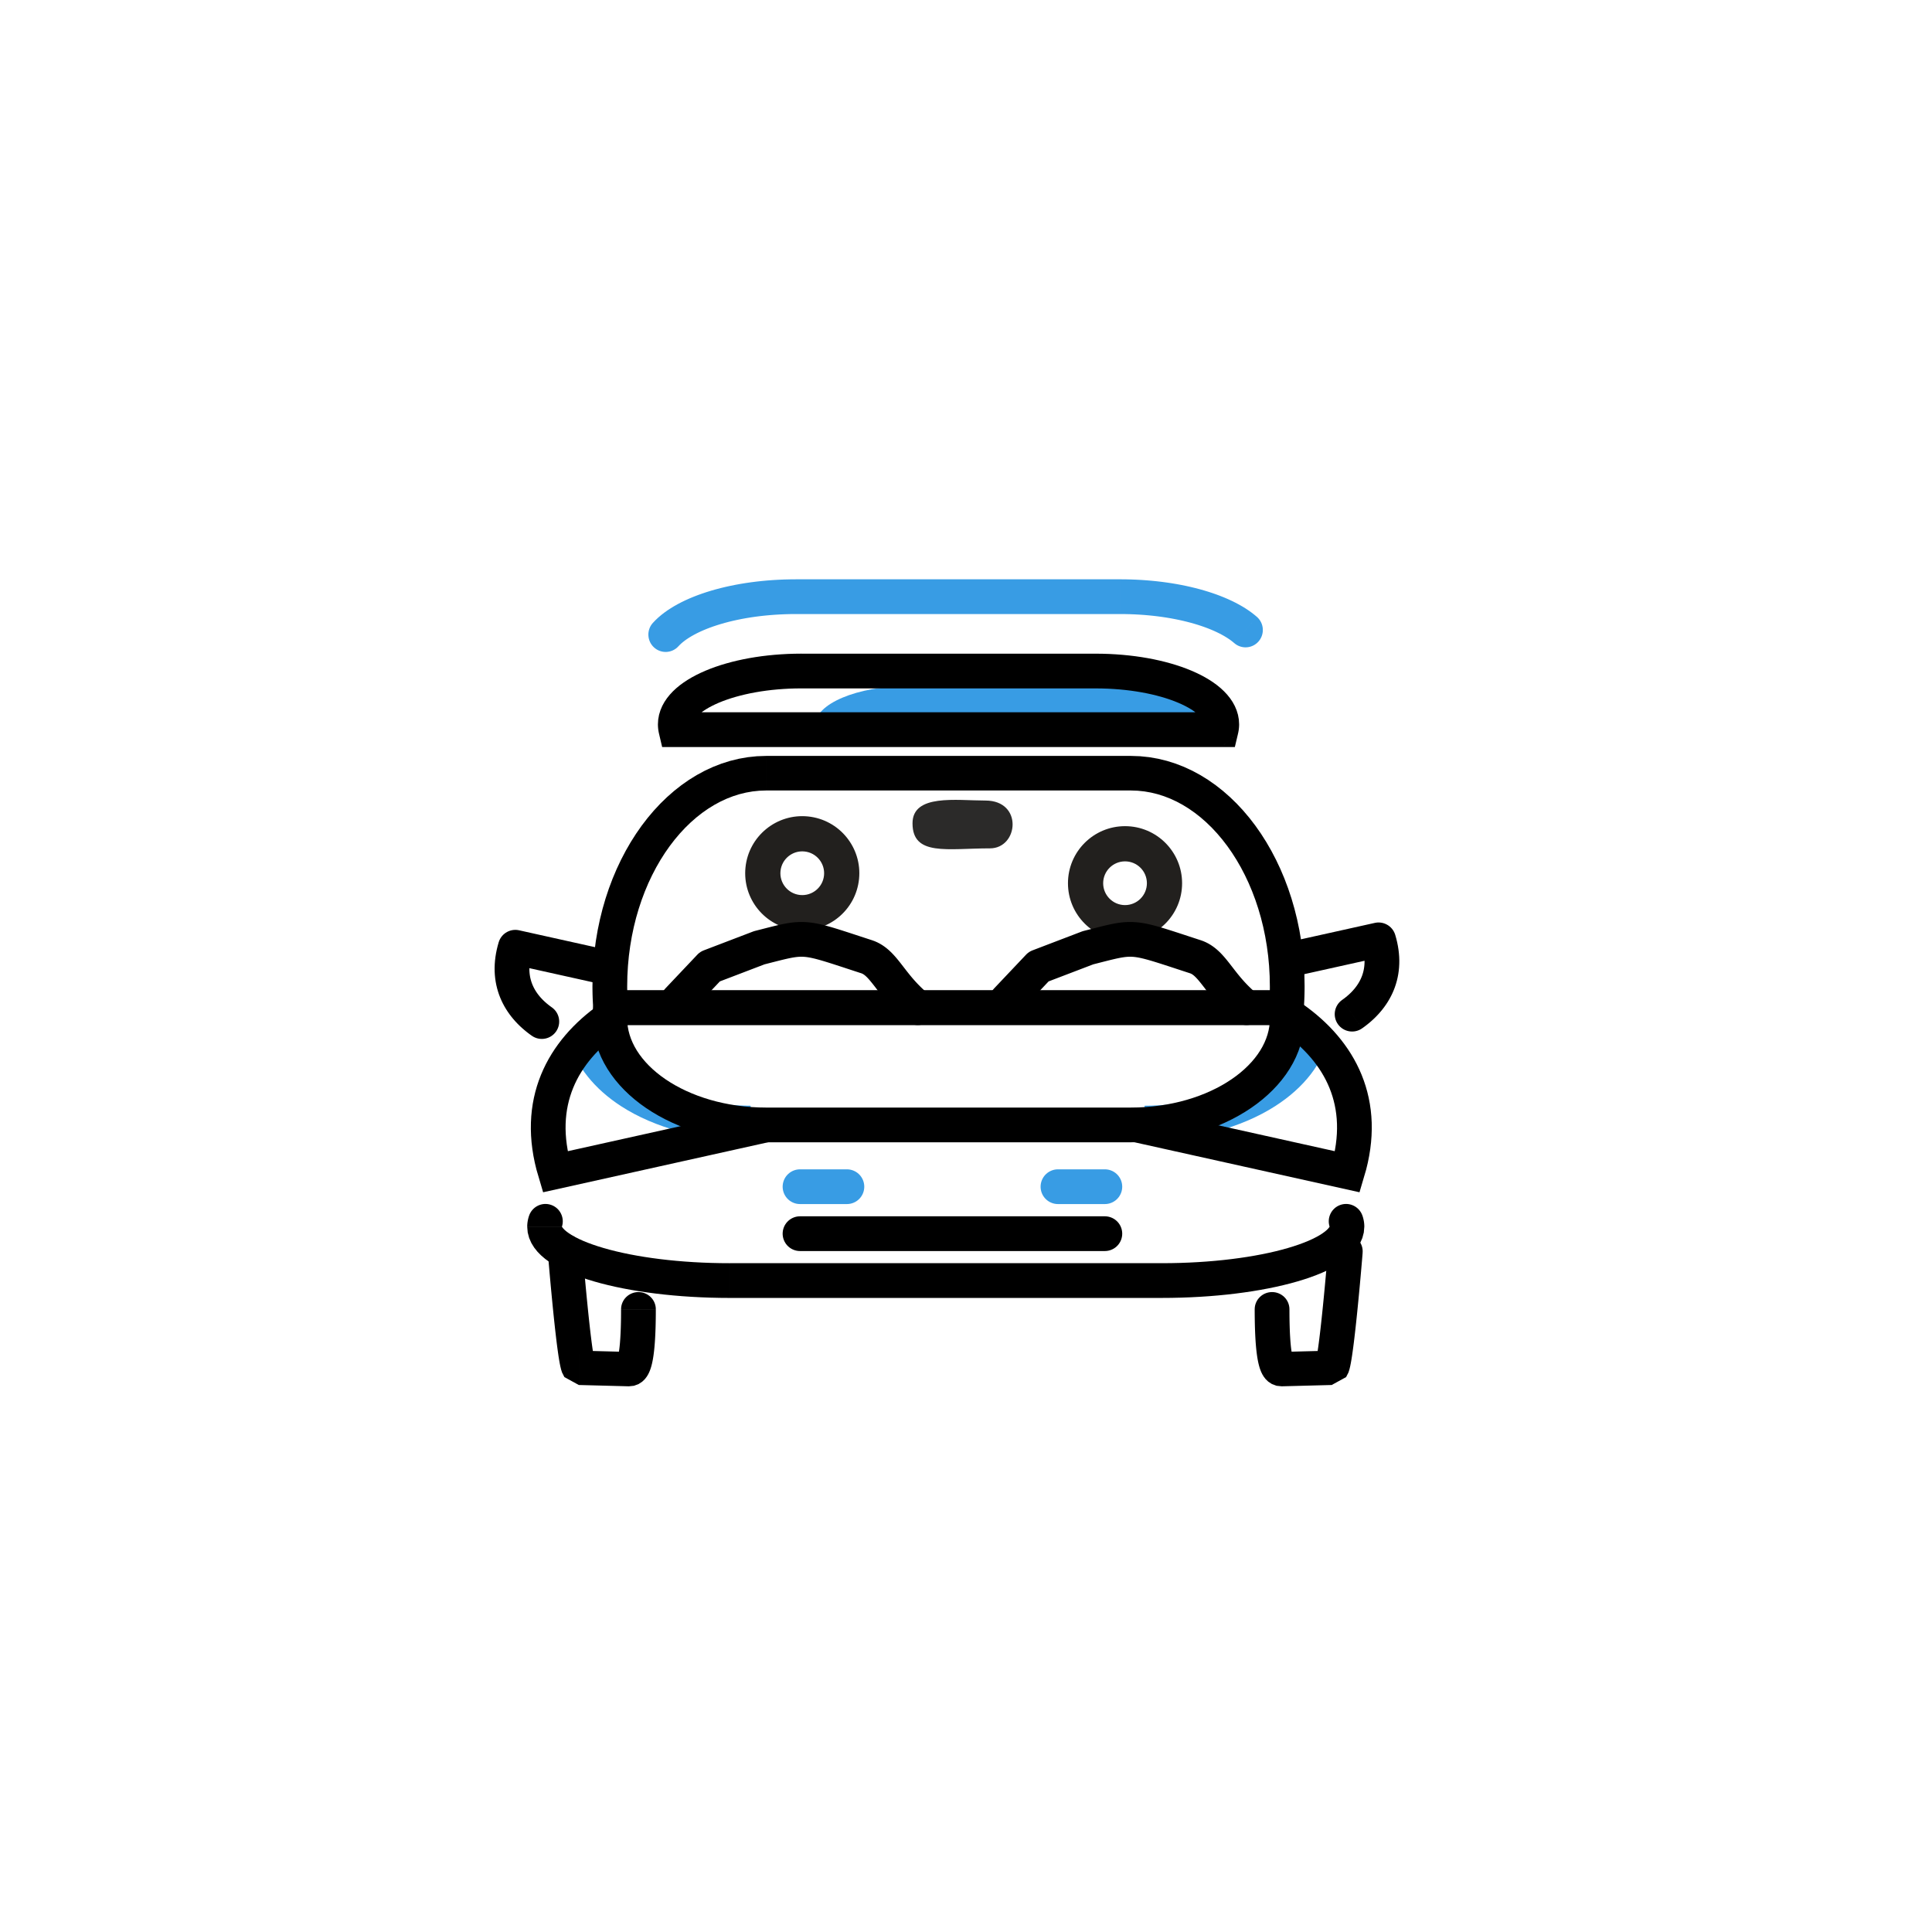 <?xml version="1.0" encoding="UTF-8"?>
<!DOCTYPE svg PUBLIC "-//W3C//DTD SVG 1.1//EN" "http://www.w3.org/Graphics/SVG/1.1/DTD/svg11.dtd">
<!-- Creator: CorelDRAW 2020 (64-Bit) -->
<svg xmlns="http://www.w3.org/2000/svg" xml:space="preserve" width="35.278mm" height="35.278mm" version="1.1" style="shape-rendering:geometricPrecision; text-rendering:geometricPrecision; image-rendering:optimizeQuality; fill-rule:evenodd; clip-rule:evenodd"
viewBox="0 0 3527.78 3527.78"
 xmlns:xlink="http://www.w3.org/1999/xlink"
 xmlns:xodm="http://www.corel.com/coreldraw/odm/2003">
 <defs>
  <style type="text/css">
   <![CDATA[
    .str0 {stroke:black;stroke-width:63.42;stroke-miterlimit:22.926}
    .str1 {stroke:black;stroke-width:63.42;stroke-miterlimit:22.926}
    .str3 {stroke:#389CE4;stroke-width:63.43;stroke-linecap:round;stroke-miterlimit:22.926}
    .str4 {stroke:#389CE4;stroke-width:63.43;stroke-linecap:round;stroke-miterlimit:22.926}
    .str2 {stroke:black;stroke-width:63.43;stroke-linecap:round;stroke-miterlimit:22.926}
    .fil5 {fill:none}
    .fil2 {fill:#2B2A29}
    .fil3 {fill:#22201E}
    .fil1 {fill:#389CE4}
    .fil4 {fill:black;fill-rule:nonzero}
    .fil0 {fill:#389CE4;fill-rule:nonzero}
   ]]>
  </style>
 </defs>
 <g id="Слой_x0020_1">
  <path class="fil0" d="M1095.65 1852.43c0,45.52 27.8,85.44 72.91,114.61 50.53,32.65 122.05,51.96 202.03,51.96l0 63.43c-91.86,0 -175.53,-23.16 -236.23,-62.39 -48.51,-31.36 -82.73,-72.96 -96.01,-121.58 13.1,-6.74 58.49,-84.28 57.3,-46.03zm994.37 166.57c80.21,0 152.82,-19.46 204.31,-52.38 45.64,-29.18 73.97,-68.94 73.97,-114.19l-0.16 -5.22 59.66 41.97c-11.49,52.59 -47.47,97.4 -99.52,130.7 -61.51,39.32 -146.22,62.55 -238.26,62.55l0 -63.43z"/>
  <path class="fil1" d="M1659.42 1252.64l400.16 0c94.33,0 171.5,32.6 171.5,72.44l0 0c0,2.45 -0.29,4.87 -0.86,7.25l-741.45 0c-0.56,-2.38 -0.85,-4.8 -0.85,-7.25l0 0c0,-39.84 77.16,-72.44 171.5,-72.44z"/>
  <path class="fil2" d="M1666.23 1503.34c0,60.54 63.74,45.74 141.37,45.74 52.18,0 60.94,-87.32 -8.32,-87.32 -52.99,0 -133.05,-12.44 -133.05,41.58z"/>
  <path class="fil3" d="M2054.28 1508.55c57.55,0 104.2,46.65 104.2,104.2 0,57.55 -46.65,104.21 -104.2,104.21 -57.55,0 -104.21,-46.66 -104.21,-104.21 0,-57.55 46.66,-104.2 104.21,-104.2zm0 64.28c22.05,0 39.92,17.87 39.92,39.92 0,22.05 -17.87,39.93 -39.92,39.93 -22.05,0 -39.93,-17.88 -39.93,-39.93 0,-22.05 17.88,-39.92 39.93,-39.92z"/>
  <path class="fil3" d="M1475.41 1490.82c57.26,5.81 98.97,56.93 93.17,114.18 -5.81,57.26 -56.93,98.97 -114.19,93.17 -57.25,-5.81 -98.96,-56.93 -93.16,-114.19 5.81,-57.25 56.93,-98.96 114.18,-93.16zm-6.48 63.95c21.94,2.22 37.92,21.81 35.7,43.75 -2.23,21.94 -21.81,37.92 -43.75,35.7 -21.94,-2.23 -37.92,-21.81 -35.7,-43.75 2.22,-21.94 21.81,-37.92 43.75,-35.7z"/>
  <g>
   <path class="fil4" d="M2064.99 1443.41l-666.03 0 0 -63.12 666.03 0 0 0 0 63.12zm317.15 357.68l-63.42 0 0 0 -0.35 -18.78 -1.04 -18.52 -1.71 -18.26 -2.38 -17.94 -3 -17.63 -3.61 -17.27 -4.21 -16.9 -4.8 -16.49 -5.35 -16.07 -5.89 -15.63 -6.39 -15.13 -6.91 -14.64 -7.36 -14.11 -7.83 -13.56 -8.25 -12.99 -8.66 -12.38 -9.05 -11.76 -9.4 -11.12 -9.73 -10.44 -10.06 -9.77 -10.34 -9.07 -10.59 -8.33 -10.86 -7.6 -11.06 -6.85 -11.28 -6.09 -11.45 -5.32 -11.64 -4.53 -11.79 -3.74 -11.95 -2.92 -12.11 -2.12 -12.26 -1.28 -12.42 -0.44 0 -63.12 16.84 0.58 16.64 1.74 16.37 2.86 16.09 3.94 15.77 5 15.42 5.99 15.03 6.98 14.62 7.89 14.2 8.79 13.76 9.64 13.31 10.47 12.82 11.25 12.34 11.97 11.85 12.72 11.34 13.4 10.81 14.06 10.28 14.7 9.71 15.29 9.17 15.88 8.58 16.43 7.99 16.94 7.39 17.47 6.75 17.93 6.13 18.39 5.46 18.83 4.79 19.22 4.11 19.59 3.4 19.95 2.68 20.3 1.93 20.6 1.18 20.88 0.39 21.12 0 0zm-31.71 0l0 0 0 0 0 0 31.71 0 -31.71 0zm-1.42 70.47l0 -63.12 -31.62 29.26 0.08 -1.12 0.07 -1.07 0.08 -1.19 0.08 -1.21 0.07 -1.08 0.06 -1.06 0.07 -1.2 0.07 -1.09 0.06 -1.21 0.07 -1.21 0.04 -0.95 0.05 -1.21 0.06 -1.21 0.05 -1.07 0.04 -1.09 0.04 -1.21 0.05 -1.22 0.03 -0.96 0.03 -1.22 0.04 -1.22 0.03 -1.09 0.03 -1.22 0.03 -1.09 0.02 -1.1 0.02 -1.22 0.01 -1.1 0.01 -1.22 0.02 -1.23 0.01 -0.98 0 -1.23 0.01 -1.23 0 -1.1 63.42 0 0 1.36 -0.01 1.23 0 1.23 -0.01 1.48 -0.02 1.23 -0.01 1.22 -0.03 1.36 -0.02 1.22 -0.02 1.36 -0.03 1.35 -0.03 1.22 -0.03 1.35 -0.04 1.22 -0.03 1.22 -0.05 1.48 -0.05 1.22 -0.04 1.21 -0.06 1.35 -0.05 1.35 -0.06 1.21 -0.05 1.21 -0.08 1.47 -0.07 1.21 -0.06 1.21 -0.07 1.33 -0.07 1.22 -0.08 1.34 -0.09 1.32 -0.08 1.21 -0.08 1.21 -0.09 1.33 -0.1 1.28 -31.62 29.26zm31.62 -29.26l-2.15 29.26 -29.47 0 31.62 -29.26zm-1265.69 -33.86l1234.07 0 0 63.12 -1234.07 0 -31.63 -29.28 31.63 -33.84zm0 63.12l-29.5 0 -2.13 -29.28 31.63 29.28zm-33.13 -70.47l63.42 0 0 0 0 1.1 0.01 1.23 0 1.23 0.01 0.98 0.02 1.23 0.01 1.22 0.01 1.1 0.02 1.09 0.03 1.23 0.02 1.22 0.03 1.09 0.03 1.09 0.03 1.09 0.04 1.22 0.04 1.22 0.04 1.09 0.04 1.08 0.05 1.22 0.05 1.2 0.05 1.08 0.05 1.08 0.06 1.21 0.05 1.08 0.07 1.21 0.06 1.21 0.06 0.95 0.08 1.19 0.07 1.21 0.07 1.08 0.08 1.19 0.07 1.07 0.09 1.14 -63.26 4.56 -0.09 -1.26 -0.09 -1.33 -0.08 -1.21 -0.09 -1.34 -0.07 -1.19 -0.08 -1.21 -0.08 -1.47 -0.06 -1.21 -0.07 -1.21 -0.07 -1.34 -0.06 -1.21 -0.07 -1.34 -0.05 -1.34 -0.05 -1.22 -0.05 -1.22 -0.06 -1.34 -0.04 -1.35 -0.04 -1.22 -0.04 -1.22 -0.05 -1.35 -0.03 -1.35 -0.03 -1.35 -0.02 -1.22 -0.03 -1.23 -0.02 -1.35 -0.03 -1.36 -0.01 -1.22 -0.02 -1.23 -0.01 -1.48 0 -1.23 -0.01 -1.23 0 -1.36 0 0zm31.71 0l0 0 0 0 0 0 -31.71 0 31.71 0zm285.44 -420.8l0 63.12 0 0 -12.42 0.44 -12.26 1.28 -12.11 2.12 -11.95 2.92 -11.79 3.74 -11.63 4.53 -11.46 5.32 -11.27 6.09 -11.07 6.85 -10.84 7.59 -10.6 8.34 -10.35 9.08 -10.06 9.76 -9.73 10.44 -9.4 11.12 -9.05 11.76 -8.65 12.38 -8.26 12.99 -7.82 13.56 -7.38 14.12 -6.9 14.63 -6.39 15.13 -5.89 15.63 -5.35 16.07 -4.8 16.49 -4.21 16.9 -3.61 17.27 -3 17.63 -2.38 17.94 -1.71 18.26 -1.04 18.52 -0.35 18.78 -63.42 0 0.39 -21.12 1.18 -20.88 1.93 -20.6 2.68 -20.3 3.4 -19.95 4.11 -19.59 4.79 -19.22 5.46 -18.83 6.13 -18.39 6.75 -17.93 7.39 -17.47 8 -16.95 8.58 -16.42 9.16 -15.88 9.72 -15.29 10.27 -14.7 10.81 -14.06 11.34 -13.4 11.85 -12.72 12.34 -11.98 12.83 -11.24 13.3 -10.46 13.76 -9.65 14.21 -8.79 14.61 -7.89 15.04 -6.98 15.41 -5.99 15.77 -5 16.09 -3.94 16.37 -2.86 16.64 -1.74 16.84 -0.58 0 0z"/>
  </g>
  <g>
   <path class="fil4" d="M2064.99 2022.37l0 63.42 -666.03 0 0 -63.42 666.03 0zm317.06 -162.91l0 0 -0.45 12.35 -1.38 12.19 -2.25 12 -3.11 11.76 -3.9 11.46 -4.68 11.19 -5.42 10.87 -6.13 10.55 -6.79 10.2 -7.41 9.83 -8.02 9.48 -8.58 9.1 -9.13 8.75 -9.66 8.37 -10.14 7.99 -10.63 7.59 -11.07 7.2 -11.52 6.8 -11.93 6.41 -12.33 5.99 -12.7 5.56 -13.07 5.13 -13.41 4.7 -13.73 4.25 -14.05 3.8 -14.34 3.33 -14.63 2.85 -14.88 2.35 -15.11 1.86 -15.34 1.33 -15.55 0.82 -15.72 0.27 0 -63.42 13.54 -0.23 13.35 -0.7 13.14 -1.15 12.93 -1.58 12.68 -2.01 12.43 -2.43 12.14 -2.81 11.85 -3.2 11.53 -3.57 11.21 -3.92 10.83 -4.27 10.46 -4.58 10.07 -4.89 9.65 -5.17 9.22 -5.46 8.79 -5.72 8.31 -5.93 7.82 -6.15 7.34 -6.35 6.81 -6.53 6.32 -6.7 5.76 -6.82 5.23 -6.93 4.69 -7.04 4.13 -7.11 3.58 -7.19 3.04 -7.25 2.5 -7.32 1.95 -7.36 1.39 -7.42 0.84 -7.51 0.29 -7.61 0 0 63.24 0zm-31.62 0l0 0 0 0 0 0 -31.62 0 31.62 0zm-1.42 -51.17l31.29 27.09 0.11 0.76 0.12 0.86 0.08 0.6 0.08 0.63 0.11 0.87 0.1 0.83 0.07 0.63 0.1 0.86 0.06 0.6 0.07 0.61 0.11 1.12 0.05 0.61 0.06 0.6 0.08 0.89 0.07 0.87 0.04 0.59 0.05 0.6 0.07 1.15 0.03 0.61 0.04 0.61 0.05 0.87 0.03 0.62 0.04 0.88 0.03 0.86 0.02 0.61 0.02 0.87 0.01 0.62 0.02 0.61 0.02 1.13 0 0.62 0.01 0.61 0 0.88 -63.24 0 0 -0.36 -0.01 -0.61 0 -0.62 0 -0.09 -0.02 -0.61 -0.01 -0.62 -0.02 -0.35 -0.02 -0.61 -0.01 -0.36 -0.02 -0.36 -0.03 -0.6 -0.01 -0.35 -0.04 -0.61 -0.03 -0.61 -0.01 -0.07 -0.05 -0.6 -0.04 -0.63 -0.03 -0.35 -0.02 -0.33 -0.06 -0.6 -0.05 -0.61 -0.01 -0.08 -0.07 -0.61 -0.06 -0.6 -0.04 -0.36 -0.07 -0.57 -0.04 -0.37 -0.05 -0.35 -0.08 -0.57 -0.08 -0.6 -0.04 -0.34 -0.07 -0.44 31.29 27.09 0 -63.42zm0 0l27.31 0 3.98 27.09 -31.29 -27.09zm-1234.07 63.42l-31.29 -36.28 31.29 -27.14 1234.07 0 0 63.42 -1234.07 0zm-31.29 -36.28l3.94 -27.14 27.35 0 -31.29 27.14zm-1.75 24.03l0 0 0 -0.88 0.01 -0.61 0 -0.62 0.02 -1.13 0.02 -0.61 0.01 -0.62 0.02 -0.87 0.03 -0.87 0.03 -0.6 0.02 -0.62 0.04 -0.88 0.05 -0.87 0.05 -0.87 0.04 -0.61 0.04 -0.63 0.06 -0.86 0.07 -0.85 0.05 -0.61 0.05 -0.63 0.08 -0.86 0.08 -0.87 0.06 -0.6 0.09 -0.87 0.07 -0.6 0.06 -0.61 0.13 -1.14 0.08 -0.57 0.07 -0.61 0.11 -0.89 0.08 -0.6 0.12 -0.86 0.11 -0.71 62.58 9.14 -0.07 0.49 -0.04 0.34 -0.08 0.6 -0.05 0.31 -0.07 0.61 -0.08 0.63 -0.01 0.06 -0.06 0.61 -0.07 0.6 -0.03 0.35 -0.06 0.6 -0.04 0.35 -0.02 0.34 -0.05 0.59 -0.05 0.61 -0.03 0.37 -0.02 0.34 -0.04 0.59 -0.04 0.61 -0.03 0.35 -0.01 0.35 -0.02 0.34 -0.02 0.62 -0.03 0.62 -0.01 0.35 -0.02 0.35 -0.01 0.62 -0.02 0.61 0 0.09 0 0.62 -0.01 0.61 0 0.36 0 0 -63.24 0zm31.62 0l0 0 0 0 0 0 31.62 0 -31.62 0zm285.44 226.33l0 0 -15.72 -0.27 -15.55 -0.82 -15.34 -1.33 -15.11 -1.86 -14.88 -2.35 -14.62 -2.85 -14.35 -3.33 -14.04 -3.8 -13.74 -4.25 -13.41 -4.7 -13.05 -5.13 -12.71 -5.56 -12.34 -5.99 -11.93 -6.41 -11.52 -6.8 -11.07 -7.21 -10.62 -7.58 -10.15 -7.99 -9.65 -8.37 -9.13 -8.74 -8.59 -9.11 -8.02 -9.48 -7.41 -9.83 -6.79 -10.2 -6.13 -10.55 -5.42 -10.87 -4.68 -11.19 -3.9 -11.46 -3.11 -11.76 -2.25 -12 -1.38 -12.19 -0.45 -12.35 63.24 0 0.29 7.61 0.84 7.51 1.39 7.42 1.95 7.36 2.5 7.32 3.04 7.25 3.58 7.19 4.13 7.11 4.69 7.04 5.23 6.93 5.76 6.82 6.31 6.69 6.83 6.54 7.33 6.35 7.83 6.15 8.3 5.94 8.79 5.71 9.22 5.46 9.65 5.17 10.06 4.89 10.47 4.58 10.85 4.27 11.19 3.92 11.54 3.57 11.84 3.2 12.15 2.81 12.42 2.43 12.68 2.01 12.93 1.58 13.14 1.15 13.35 0.7 13.54 0.23 0 0 0 63.42z"/>
  </g>
  <g>
   <path class="fil4" d="M1025.9 2240.44l-59.8 -20.66c5.68,-16.56 23.69,-25.36 40.2,-19.66 16.51,5.7 25.28,23.76 19.6,40.32zm-63.22 -0.5l0 0 0.01 -0.82 0.02 -0.83 0.01 -0.31 0.01 -0.31 0.03 -0.82 0.05 -0.82 0.06 -0.82 0.07 -0.81 0.03 -0.31 0.03 -0.31 0.08 -0.82 0.11 -0.81 0.11 -0.88 0.13 -0.81 0.04 -0.22 0.05 -0.31 0.15 -0.89 0.15 -0.8 0.14 -0.7 0.2 -0.89 0.07 -0.3 0.07 -0.31 0.18 -0.78 0.2 -0.79 0.08 -0.3 0.21 -0.78 0.22 -0.76 0.09 -0.31 0.28 -0.9 0.2 -0.61 0.1 -0.31 0.24 -0.72 59.8 20.66 0.04 -0.12 -0.1 0.31 0 -0.01 0.1 -0.3 -0.09 0.31 0.04 -0.16 0.05 -0.16 -0.08 0.3 0.04 -0.17 0.04 -0.18 -0.07 0.31 -0.07 0.3 0.06 -0.27 0.02 -0.08 0.03 -0.2 0.05 -0.27 -0.05 0.31 -0.06 0.4 0.03 -0.21 0.03 -0.26 0.03 -0.19 0.02 -0.2 -0.03 0.31 -0.03 0.31 0.01 -0.19 0.02 -0.2 0.01 -0.2 0.01 -0.2 -0.01 0.31 -0.01 0.31 0 -0.21 0.01 -0.2 0 0 -63.26 0zm31.63 0l0 0 0 0 0 0 31.63 0 -31.63 0zm338.14 130.06l0 0 -17.8 -0.14 -17.59 -0.39 -17.34 -0.65 -17.08 -0.89 -16.8 -1.13 -16.51 -1.37 -16.2 -1.6 -15.85 -1.83 -15.49 -2.05 -15.11 -2.25 -14.73 -2.48 -14.31 -2.67 -13.9 -2.88 -13.42 -3.08 -12.99 -3.26 -12.52 -3.48 -12 -3.66 -11.51 -3.86 -11 -4.07 -10.49 -4.28 -9.96 -4.51 -9.43 -4.75 -8.92 -5.05 -8.35 -5.36 -7.82 -5.74 -7.26 -6.22 -6.66 -6.78 -5.98 -7.5 -5.15 -8.34 -4.05 -9.24 -2.63 -10.04 -0.92 -10.51 63.26 0 -0.04 -0.43 -0.01 -0.08 0.27 0.58 0.83 1.32 1.6 1.98 2.5 2.54 3.4 2.9 4.34 3.18 5.23 3.36 6.06 3.43 6.91 3.47 7.68 3.49 8.41 3.42 9.12 3.37 9.79 3.28 10.42 3.18 11 3.06 11.59 2.92 12.14 2.78 12.64 2.62 13.13 2.45 13.59 2.28 14.03 2.09 14.45 1.91 14.83 1.71 15.18 1.5 15.53 1.29 15.84 1.07 16.14 0.85 16.4 0.61 16.65 0.37 16.86 0.12 0 0 0 63.44zm788.99 -63.44l0 63.44 -788.99 0 0 -63.44 788.99 0zm369.76 -66.62l0 0 -0.92 10.51 -2.63 10.04 -4.05 9.24 -5.15 8.34 -5.98 7.5 -6.66 6.78 -7.26 6.22 -7.82 5.74 -8.35 5.36 -8.92 5.05 -9.43 4.75 -9.96 4.51 -10.49 4.28 -10.99 4.06 -11.51 3.87 -12.01 3.66 -12.51 3.48 -12.99 3.26 -13.43 3.08 -13.89 2.88 -14.31 2.67 -14.73 2.48 -15.12 2.25 -15.48 2.05 -15.85 1.83 -16.2 1.6 -16.51 1.37 -16.8 1.13 -17.08 0.89 -17.34 0.65 -17.59 0.39 -17.8 0.14 0 -63.44 16.86 -0.12 16.65 -0.37 16.4 -0.61 16.14 -0.85 15.84 -1.07 15.53 -1.29 15.18 -1.5 14.83 -1.71 14.44 -1.91 14.04 -2.09 13.59 -2.28 13.13 -2.45 12.63 -2.62 12.15 -2.78 11.57 -2.92 11.01 -3.06 10.43 -3.18 9.77 -3.27 9.13 -3.38 8.41 -3.42 7.68 -3.49 6.91 -3.47 6.06 -3.43 5.23 -3.36 4.34 -3.18 3.4 -2.9 2.5 -2.54 1.6 -1.98 0.83 -1.32 0.27 -0.58 -0.01 0.08 -0.04 0.43 0 0 63.26 0zm-31.63 0l0 0 0 0 0 0 -31.63 0 31.63 0zm28.22 -20.16l0.24 0.72 0.1 0.31 0.2 0.61 0.28 0.9 0.09 0.31 0.22 0.76 0.21 0.78 0.08 0.3 0.2 0.79 0.18 0.78 0.07 0.31 0.18 0.78 0.18 0.9 0.04 0.21 0.06 0.3 0.17 0.89 0.13 0.81 0.12 0.73 0.11 0.8 0.04 0.38 0.11 0.81 0.03 0.31 0.09 0.82 0.06 0.81 0.03 0.31 0.06 0.82 0.05 0.82 0.03 0.82 0.01 0.31 0.01 0.31 0.02 0.83 0.01 0.82 -63.26 0 0.01 0.2 0 0.21 -0.01 -0.31 -0.01 -0.31 0.01 0.2 0.01 0.2 0.02 0.2 -0.03 -0.31 0.02 0.19 0.01 0.2 -0.03 -0.31 0.03 0.19 -0.04 -0.24 0.03 0.2 0.02 0.11 0.03 0.19 0.05 0.27 -0.06 -0.3 -0.08 -0.41 0.06 0.28 0.04 0.18 -0.07 -0.31 0.04 0.18 0.04 0.17 -0.08 -0.3 0.05 0.16 0.04 0.16 -0.09 -0.31 0.1 0.3 0 0.01 -0.1 -0.31 0.04 0.12 59.8 -20.66zm0 0l-59.8 20.66c-5.68,-16.56 3.09,-34.62 19.6,-40.32 16.51,-5.7 34.52,3.1 40.2,19.66z"/>
  </g>
  <g>
   <path class="fil4" d="M1063.76 2285.55l-63.42 -1.2c0.33,-17.31 14.8,-31.09 32.31,-30.76 17.51,0.33 31.44,14.65 31.11,31.96zm-6.94 243.41l0.06 0 -26.3 -14.42 -4.33 -8.51 -1.76 -5.6 -1.28 -5.3 -1.16 -5.72 -1.1 -6.28 -1.1 -6.86 -1.07 -7.43 -1.1 -7.99 -1.09 -8.49 -1.09 -8.92 -1.07 -9.26 -1.09 -9.56 -1.06 -9.78 -1.05 -9.92 -1.03 -10 -1 -9.99 -0.97 -9.9 -0.94 -9.75 -0.9 -9.51 -0.86 -9.23 -0.8 -8.82 -0.75 -8.36 -0.7 -7.85 -0.62 -7.21 -0.56 -6.5 -0.5 -5.77 -0.41 -4.95 -0.33 -4.02 -0.24 -3.05 -0.16 -2.08 -0.12 -3.58 63.42 1.2 -0.02 -2.08 0.12 1.7 0.24 2.89 0.31 3.92 0.41 4.81 0.48 5.69 0.56 6.48 0.62 7.15 0.68 7.73 0.75 8.28 0.8 8.74 0.84 9.11 0.9 9.41 0.92 9.65 0.97 9.78 0.98 9.85 1.01 9.82 1.03 9.74 1.04 9.56 1.05 9.32 1.05 9 1.05 8.54 1.03 8.07 1.02 7.47 0.99 6.79 0.94 5.96 0.88 5.02 0.78 3.86 0.58 2.42 0.02 0.14 -2.65 -4.95 -24.7 -13.18 0.06 0 -1.68 62.72zm1.62 -62.72l0.06 0 0.79 0.02 -0.85 -0.02zm91.35 2.39l-1.64 62.72 -0.04 0 -91.29 -2.39 1.68 -62.72 91.29 2.39zm-1.64 62.72l-0.04 0 -0.73 -0.02 0.77 0.02zm49.36 -140.7l-0.01 5.19 -0.03 5.19 -0.06 5.18 -0.07 5.19 -0.1 5.16 -0.12 5.12 -0.16 5.07 -0.18 5.05 -0.22 5.02 -0.25 4.87 -0.27 4.86 -0.33 4.76 -0.36 4.64 -0.4 4.61 -0.45 4.5 -0.5 4.4 -0.55 4.27 -0.61 4.16 -0.68 4.09 -0.77 4 -0.85 3.9 -0.97 3.88 -1.12 3.83 -1.31 3.85 -1.58 3.92 -1.94 3.98 -2.54 4.24 -3.53 4.61 -4.86 4.68 -6.64 4.36 -8.47 3.14 -9.43 0.98 1.6 -62.72 -6.93 0.72 -6.07 2.24 -4.38 2.86 -2.7 2.58 -1.49 1.93 -0.62 1 -0.12 0.24 0.14 -0.34 0.31 -0.91 0.4 -1.39 0.45 -1.78 0.47 -2.18 0.47 -2.5 0.46 -2.77 0.45 -3.08 0.43 -3.29 0.4 -3.5 0.37 -3.68 0.34 -3.87 0.3 -4.08 0.29 -4.18 0.25 -4.3 0.23 -4.49 0.2 -4.52 0.16 -4.63 0.14 -4.73 0.12 -4.8 0.1 -4.84 0.07 -4.87 0.04 -4.94 0.03 -4.93 0.01 -4.95 63.44 0zm0 0l-63.44 0c0,-17.32 14.21,-31.37 31.72,-31.37 17.51,0 31.72,14.05 31.72,31.37z"/>
  </g>
  <path class="fil5 str0" d="M1113.52 1859.46c-85.62,60.11 -137.96,153.53 -99.9,280.24l385.34 -85.62"/>
  <path class="fil5 str1" d="M2360.61 1859.46c85.62,60.11 137.96,153.53 99.9,280.24l-385.34 -85.62"/>
  <g>
   <path class="fil4" d="M2487.11 1877.79c-14.33,10.06 -34.12,6.59 -44.18,-7.74 -10.06,-14.33 -6.59,-34.12 7.74,-44.18l36.44 51.92zm37.03 -130.68l-13.76 -61.92 37.26 21.84 1.91 6.81 1.64 6.8 1.34 6.75 1.06 6.68 0.77 6.61 0.5 6.54 0.22 6.54 -0.08 6.43 -0.34 6.32 -0.62 6.23 -0.88 6.17 -1.16 6.07 -1.41 5.97 -1.66 5.8 -1.88 5.7 -2.15 5.61 -2.36 5.44 -2.55 5.28 -2.77 5.16 -2.98 5.05 -3.15 4.85 -3.29 4.69 -3.5 4.61 -3.64 4.41 -3.76 4.27 -3.93 4.14 -4.03 3.99 -4.15 3.83 -4.26 3.7 -4.38 3.58 -4.46 3.42 -4.58 3.31 -36.44 -51.92 3.1 -2.25 3.02 -2.32 2.88 -2.34 2.78 -2.42 2.67 -2.47 2.55 -2.51 2.41 -2.54 2.3 -2.61 2.18 -2.65 2.02 -2.65 1.93 -2.75 1.79 -2.77 1.64 -2.77 1.53 -2.86 1.41 -2.9 1.28 -2.96 1.13 -2.95 1.02 -3.08 0.9 -3.14 0.75 -3.17 0.62 -3.27 0.48 -3.35 0.34 -3.47 0.2 -3.58 0.04 -3.65 -0.12 -3.74 -0.3 -3.92 -0.47 -4.05 -0.66 -4.16 -0.86 -4.29 -1.06 -4.42 -1.29 -4.59 37.26 21.84zm-37.26 -21.84c-5.03,-16.77 4.49,-34.47 21.26,-39.5 16.77,-5.03 34.47,4.49 39.5,21.26l-60.76 18.24zm-133.23 -5.26l156.73 -34.82 13.76 61.92 -156.73 34.82 -13.76 -61.92zm13.76 61.92c-17.09,3.79 -34.05,-6.99 -37.84,-24.08 -3.79,-17.09 6.99,-34.05 24.08,-37.84l13.76 61.92z"/>
  </g>
  <g>
   <path class="fil4" d="M2296.18 1815.43c13.56,11.07 15.58,31.07 4.51,44.63 -11.07,13.56 -31.07,15.58 -44.63,4.51l40.12 -49.14zm-123.48 -38.35l19.66 -60.32 0 0 4.92 1.78 4.74 2.08 4.51 2.32 4.28 2.55 3.98 2.68 3.83 2.87 3.58 2.99 3.3 2.99 3.2 3.12 3.01 3.16 2.84 3.14 2.77 3.21 2.65 3.19 2.57 3.19 2.55 3.23 2.5 3.22 2.49 3.22 2.54 3.27 2.5 3.24 2.56 3.24 2.62 3.29 2.68 3.28 2.74 3.28 2.83 3.28 2.95 3.32 3.08 3.34 3.2 3.34 3.32 3.34 3.49 3.35 3.68 3.38 3.86 3.39 4.05 3.39 -40.12 49.14 -5.21 -4.37 -4.96 -4.35 -4.72 -4.34 -4.49 -4.31 -4.3 -4.3 -4.04 -4.24 -3.84 -4.16 -3.65 -4.1 -3.49 -4.04 -3.3 -3.96 -3.12 -3.82 -2.96 -3.71 -2.84 -3.6 -2.7 -3.48 -2.52 -3.27 -2.45 -3.16 -2.32 -2.98 -2.19 -2.77 -2.11 -2.61 -1.99 -2.41 -1.85 -2.15 -1.8 -1.98 -1.65 -1.74 -1.54 -1.5 -1.5 -1.37 -1.3 -1.09 -1.21 -0.91 -1.18 -0.8 -1.06 -0.63 -1.01 -0.52 -1 -0.44 -1.06 -0.38 0 0zm0 0c-16.65,-5.42 -25.75,-23.34 -20.33,-39.99 5.42,-16.65 23.34,-25.75 39.99,-20.33l-19.66 60.32zm-174.69 -16.89l-22.64 -59.26 3.51 -1.11 7.92 -2.02 7.41 -1.9 6.98 -1.79 6.58 -1.66 6.23 -1.54 5.97 -1.43 5.79 -1.3 5.59 -1.16 5.48 -1.03 5.45 -0.87 5.41 -0.71 5.45 -0.52 5.46 -0.31 5.47 -0.09 5.51 0.13 5.54 0.37 5.54 0.59 5.59 0.79 5.69 1.02 5.72 1.2 5.87 1.38 6.08 1.58 6.27 1.74 6.61 1.93 6.95 2.12 7.33 2.31 7.8 2.49 8.32 2.7 8.9 2.91 9.5 3.12 10.17 3.33 10.9 3.56 -19.66 60.32 -10.96 -3.58 -10.23 -3.35 -9.48 -3.12 -8.78 -2.87 -8.14 -2.64 -7.52 -2.41 -6.93 -2.17 -6.35 -1.94 -5.83 -1.71 -5.35 -1.48 -4.84 -1.26 -4.45 -1.04 -4.04 -0.86 -3.63 -0.64 -3.37 -0.49 -3.14 -0.33 -2.94 -0.19 -2.87 -0.07 -2.91 0.05 -2.96 0.17 -3.13 0.3 -3.43 0.45 -3.69 0.59 -4.08 0.77 -4.47 0.92 -4.85 1.1 -5.35 1.27 -5.83 1.44 -6.32 1.6 -6.86 1.75 -7.45 1.92 -8.02 2.04 3.51 -1.11zm-3.51 1.11c-16.97,4.31 -34.24,-5.96 -38.55,-22.93 -4.31,-16.97 5.96,-34.24 22.93,-38.55l15.62 61.48zm-109.18 -25.96l90.05 -34.41 22.64 59.26 -90.05 34.41 -34.36 -51.43 11.72 -7.83zm22.64 59.26c-16.36,6.25 -34.7,-1.95 -40.95,-18.31 -6.25,-16.36 1.95,-34.7 18.31,-40.95l22.64 59.26zm-92.81 10.32l58.45 -61.75 46.08 43.6 -58.45 61.75 -46.08 -43.6zm46.08 43.6c-12.03,12.72 -32.12,13.27 -44.84,1.24 -12.72,-12.03 -13.27,-32.12 -1.24,-44.84l46.08 43.6z"/>
  </g>
  <line class="fil5 str2" x1="1460.81" y1="2252.65" x2="2017.42" y2= "2252.65" />
  <g>
   <path class="fil4" d="M971.13 1891.3l36.44 -51.92c14.33,10.06 17.8,29.85 7.74,44.18 -10.06,14.33 -29.85,17.8 -44.18,7.74zm-37.03 -130.69l37.26 -21.83 -1.29 4.58 -1.06 4.42 -0.86 4.29 -0.66 4.18 -0.48 4.03 -0.29 3.89 -0.12 3.8 0.03 3.65 0.2 3.55 0.34 3.44 0.49 3.39 0.61 3.25 0.76 3.19 0.89 3.14 1.02 3.04 1.15 3.02 1.26 2.92 1.41 2.9 1.54 2.87 1.65 2.8 1.77 2.74 1.92 2.73 2.05 2.69 2.16 2.63 2.31 2.61 2.42 2.55 2.53 2.5 2.65 2.45 2.79 2.42 2.9 2.36 3.02 2.32 3.1 2.25 -36.44 51.92 -4.58 -3.31 -4.46 -3.42 -4.36 -3.56 -4.27 -3.7 -4.17 -3.85 -4.05 -4 -3.9 -4.13 -3.77 -4.27 -3.64 -4.43 -3.47 -4.57 -3.32 -4.71 -3.15 -4.88 -2.97 -5.02 -2.76 -5.15 -2.57 -5.3 -2.36 -5.46 -2.13 -5.56 -1.9 -5.72 -1.65 -5.82 -1.42 -5.95 -1.15 -6.07 -0.89 -6.15 -0.62 -6.26 -0.34 -6.35 -0.07 -6.43 0.22 -6.48 0.49 -6.57 0.78 -6.63 1.06 -6.66 1.34 -6.75 1.64 -6.8 1.91 -6.82 37.26 -21.83 -13.76 61.92zm37.26 -21.83l-60.76 -18.26c5.04,-16.77 22.74,-26.29 39.51,-21.25 16.77,5.04 26.29,22.74 21.25,39.51zm124.5 -7.2l-13.76 61.92 -148 -32.89 13.76 -61.92 148 32.89zm-13.76 61.92l13.76 -61.92c17.09,3.79 27.87,20.75 24.08,37.84 -3.79,17.09 -20.75,27.87 -37.84,24.08z"/>
  </g>
  <g>
   <path class="fil4" d="M2424.79 2285.55c-0.33,-17.31 13.6,-31.63 31.11,-31.96 17.51,-0.33 31.98,13.45 32.31,30.76l-63.42 1.2zm6.94 243.41l-1.68 -62.72 0.06 0 -24.7 13.18 -2.65 4.95 0.02 -0.14 0.58 -2.42 0.78 -3.86 0.88 -5.02 0.94 -5.96 0.99 -6.79 1.02 -7.47 1.03 -8.07 1.05 -8.54 1.05 -9 1.05 -9.32 1.04 -9.56 1.03 -9.74 1.01 -9.82 0.98 -9.85 0.97 -9.78 0.92 -9.65 0.9 -9.41 0.84 -9.11 0.8 -8.74 0.75 -8.28 0.68 -7.73 0.62 -7.15 0.56 -6.48 0.48 -5.69 0.41 -4.81 0.31 -3.92 0.24 -2.89 0.12 -1.7 -0.02 2.08 63.42 -1.2 -0.12 3.58 -0.16 2.08 -0.24 3.05 -0.33 4.02 -0.41 4.95 -0.5 5.77 -0.56 6.5 -0.62 7.21 -0.7 7.85 -0.75 8.36 -0.8 8.82 -0.86 9.23 -0.9 9.51 -0.94 9.75 -0.97 9.9 -1 9.99 -1.03 10 -1.05 9.92 -1.06 9.78 -1.09 9.56 -1.07 9.26 -1.09 8.92 -1.09 8.49 -1.1 7.99 -1.07 7.43 -1.1 6.86 -1.1 6.28 -1.16 5.72 -1.28 5.3 -1.76 5.6 -4.33 8.51 -26.3 14.42 0.06 0zm-1.68 -62.72l0.06 0 -0.85 0.02 0.79 -0.02zm-91.28 2.39l91.28 -2.39 1.68 62.72 -91.28 2.39 -0.04 0 -1.64 -62.72zm1.68 62.72l-0.04 0 0.77 -0.02 -0.73 0.02zm-49.41 -140.7l63.44 0 0.01 4.95 0.03 4.93 0.04 4.94 0.07 4.87 0.1 4.84 0.12 4.8 0.14 4.7 0.17 4.66 0.19 4.56 0.23 4.41 0.26 4.34 0.28 4.18 0.31 4.05 0.34 3.9 0.37 3.68 0.4 3.5 0.43 3.29 0.45 3.08 0.46 2.77 0.47 2.5 0.47 2.18 0.45 1.78 0.4 1.39 0.31 0.91 0.14 0.34 -0.12 -0.24 -0.62 -1 -1.49 -1.93 -2.7 -2.58 -4.38 -2.86 -6.07 -2.24 -6.93 -0.72 1.6 62.72 -9.43 -0.98 -8.47 -3.14 -6.64 -4.36 -4.86 -4.68 -3.53 -4.61 -2.54 -4.24 -1.94 -3.98 -1.58 -3.92 -1.31 -3.85 -1.12 -3.83 -0.97 -3.88 -0.85 -3.9 -0.77 -4 -0.68 -4.09 -0.61 -4.16 -0.55 -4.27 -0.5 -4.4 -0.45 -4.5 -0.4 -4.58 -0.37 -4.67 -0.32 -4.76 -0.28 -4.82 -0.25 -4.95 -0.21 -4.98 -0.19 -5.02 -0.16 -5.1 -0.12 -5.12 -0.1 -5.16 -0.07 -5.19 -0.06 -5.18 -0.03 -5.19 -0.01 -5.19zm0 0c0,-17.32 14.21,-31.37 31.72,-31.37 17.51,0 31.72,14.05 31.72,31.37l-63.44 0z"/>
  </g>
  <g>
   <path class="fil4" d="M2000.72 1257l-537.49 0 0 -63.42 537.49 0 0 0 0 63.42zm261.89 65.6l-63.06 0 0 0 -0.07 -1.19 -0.22 -1.21 -0.45 -1.47 -0.75 -1.75 -1.1 -2 -1.56 -2.29 -2.07 -2.56 -2.62 -2.8 -3.1 -2.89 -3.67 -3 -4.22 -3.09 -4.74 -3.12 -5.25 -3.11 -5.71 -3.06 -6.18 -3.02 -6.64 -2.94 -7.04 -2.84 -7.46 -2.72 -7.82 -2.61 -8.2 -2.46 -8.56 -2.32 -8.86 -2.16 -9.16 -1.99 -9.46 -1.81 -9.74 -1.63 -9.97 -1.44 -10.2 -1.23 -10.44 -1.02 -10.65 -0.81 -10.8 -0.59 -10.98 -0.35 -11.14 -0.12 0 -63.42 12.48 0.14 12.34 0.39 12.18 0.67 11.99 0.91 11.8 1.16 11.62 1.39 11.41 1.64 11.16 1.87 10.94 2.09 10.7 2.33 10.42 2.54 10.14 2.76 9.88 2.96 9.6 3.19 9.26 3.4 9 3.62 8.64 3.84 8.32 4.04 7.99 4.3 7.63 4.53 7.28 4.78 6.9 5.05 6.55 5.38 6.14 5.73 5.66 6.04 5.21 6.46 4.68 6.93 4.06 7.4 3.31 7.81 2.51 8.25 1.56 8.63 0.53 8.79 0 0zm-31.53 0l0 0 0 0 0 0 31.53 0 -31.53 0zm-1.15 41.44l0 -63.42 -30.66 24.34 0.04 -0.17 -0.04 0.19 0.06 -0.3 0.07 -0.3 -0.07 0.3 0.06 -0.31 -0.01 0.1 -0.04 0.21 0.05 -0.3 0.03 -0.22 0.05 -0.31 -0.01 0.13 -0.05 0.28 0.04 -0.31 0.04 -0.3 -0.02 0.2 0.04 -0.36 0.03 -0.24 -0.02 0.21 -0.02 0.21 0.02 -0.31 0.03 -0.3 -0.02 0.25 -0.01 0.17 0.01 -0.3 0.02 -0.31 -0.01 0.22 0.01 -0.29 0.01 -0.31 0 0.2 -0.01 0.22 0 -0.31 63.06 0 0 0.31 -0.01 0.82 -0.02 0.82 -0.01 0.31 -0.01 0.33 -0.03 0.82 -0.02 0.31 -0.01 0.3 -0.05 0.79 -0.06 0.87 -0.03 0.3 -0.02 0.31 -0.08 0.81 -0.08 0.83 -0.05 0.36 -0.02 0.24 -0.1 0.82 -0.04 0.3 -0.04 0.31 -0.13 0.88 -0.11 0.73 -0.05 0.31 -0.07 0.38 -0.05 0.3 -0.14 0.81 -0.13 0.7 -0.06 0.31 -0.19 0.9 -0.07 0.3 -0.06 0.3 -0.18 0.79 -0.1 0.43 -30.66 24.34zm30.66 -24.34l-5.78 24.34 -24.88 0 30.66 -24.34zm-1026.57 -39.08l995.91 0 0 63.42 -995.91 0 -30.69 -24.43 30.69 -38.99zm0 63.42l-24.96 0 -5.73 -24.43 30.69 24.43zm-32.67 -41.44l63.06 0 0 0 0 0.31 -0.01 -0.22 0 -0.2 0.01 0.31 0.01 0.29 -0.01 -0.22 0.02 0.31 0.01 0.3 -0.01 -0.17 -0.02 -0.25 0.03 0.3 0.02 0.31 -0.02 -0.21 0.03 0.31 -0.03 -0.28 -0.01 -0.15 0.1 0.82 -0.03 -0.21 -0.03 -0.19 0.03 0.22 0.06 0.38 0.04 0.31 -0.13 -0.8 0.06 0.3 0.05 0.3 0.08 0.39 -0.04 -0.18 -0.06 -0.3 0.17 0.8 -0.05 -0.2 -0.04 -0.19 0.07 0.26 -61.38 14.56 -0.07 -0.34 -0.18 -0.79 -0.17 -0.8 0.05 0.2 -0.2 -0.9 -0.14 -0.8 -0.04 -0.21 -0.05 -0.3 -0.06 -0.3 -0.23 -1.4 -0.04 -0.31 -0.04 -0.22 -0.05 -0.38 -0.13 -0.81 -0.09 -0.81 0.02 0.2 -0.09 -0.75 -0.09 -0.88 -0.03 -0.31 -0.08 -0.81 -0.02 -0.31 -0.03 -0.3 -0.06 -0.87 -0.05 -0.79 -0.01 -0.3 -0.02 -0.31 -0.03 -0.82 -0.01 -0.33 -0.01 -0.31 -0.02 -0.82 -0.01 -0.82 0 -0.31 0 0zm31.53 0l0 0 0 0 0 0 -31.53 0 31.53 0zm230.35 -129.02l0 63.42 0 0 -11.14 0.12 -10.98 0.35 -10.8 0.59 -10.65 0.81 -10.44 1.02 -10.2 1.23 -9.97 1.44 -9.74 1.63 -9.45 1.8 -9.16 2 -8.87 2.16 -8.56 2.32 -8.18 2.46 -7.84 2.61 -7.46 2.72 -7.03 2.84 -6.64 2.94 -6.19 3.02 -5.72 3.07 -5.23 3.1 -4.74 3.12 -4.23 3.09 -3.66 3 -3.12 2.91 -2.6 2.76 -2.06 2.56 -1.57 2.31 -1.1 2 -0.75 1.75 -0.45 1.47 -0.22 1.21 -0.07 1.19 -63.06 0 0.53 -8.79 1.56 -8.63 2.51 -8.25 3.31 -7.81 4.06 -7.4 4.67 -6.91 5.2 -6.46 5.68 -6.08 6.14 -5.71 6.54 -5.38 6.91 -5.05 7.26 -4.78 7.65 -4.54 8 -4.29 8.31 -4.04 8.64 -3.84 8.99 -3.62 9.28 -3.4 9.58 -3.19 9.88 -2.96 10.14 -2.76 10.43 -2.54 10.7 -2.32 10.93 -2.1 11.16 -1.87 11.41 -1.64 11.62 -1.39 11.8 -1.16 11.99 -0.91 12.18 -0.67 12.34 -0.39 12.48 -0.14 0 0z"/>
  </g>
  <g>
   <path class="fil0" d="M1238.76 1180.09c-11.73,12.94 -31.68,13.87 -44.55,2.08 -12.87,-11.79 -13.8,-31.86 -2.07,-44.8l46.62 42.72zm214.09 -122.29l0 63.44 0 0 -9.56 0.07 -9.44 0.24 -9.36 0.4 -9.26 0.54 -9.12 0.69 -8.99 0.83 -8.85 0.97 -8.71 1.11 -8.55 1.24 -8.38 1.37 -8.2 1.49 -8.03 1.63 -7.86 1.73 -7.62 1.84 -7.42 1.96 -7.21 2.06 -6.98 2.16 -6.75 2.24 -6.49 2.33 -6.23 2.42 -5.98 2.48 -5.67 2.54 -5.39 2.6 -5.11 2.66 -4.79 2.68 -4.48 2.72 -4.14 2.71 -3.79 2.71 -3.49 2.71 -3.1 2.63 -2.73 2.58 -2.41 2.51 -46.62 -42.72 4.77 -4.99 5.09 -4.78 5.36 -4.57 5.59 -4.35 5.87 -4.19 6.12 -4.01 6.34 -3.84 6.59 -3.7 6.81 -3.54 7.05 -3.4 7.27 -3.26 7.46 -3.1 7.69 -2.98 7.91 -2.83 8.07 -2.7 8.3 -2.56 8.47 -2.42 8.66 -2.28 8.86 -2.14 9 -1.99 9.17 -1.85 9.36 -1.71 9.5 -1.55 9.65 -1.4 9.79 -1.25 9.93 -1.09 10.05 -0.93 10.18 -0.77 10.28 -0.6 10.4 -0.44 10.52 -0.26 10.6 -0.09 0 0zm592.74 63.44l-592.74 0 0 -63.44 592.74 0 0 0 0 63.44zm249.44 5.12l-41.3 47.94 -2.98 -2.48 -3.27 -2.52 -3.54 -2.5 -3.86 -2.52 -4.13 -2.52 -4.43 -2.5 -4.7 -2.48 -4.91 -2.42 -5.2 -2.38 -5.45 -2.34 -5.68 -2.27 -5.9 -2.21 -6.1 -2.13 -6.35 -2.07 -6.55 -1.99 -6.71 -1.88 -6.92 -1.81 -7.11 -1.71 -7.28 -1.62 -7.44 -1.52 -7.58 -1.41 -7.75 -1.3 -7.9 -1.2 -8.02 -1.08 -8.16 -0.96 -8.3 -0.84 -8.41 -0.73 -8.49 -0.59 -8.62 -0.47 -8.72 -0.34 -8.8 -0.21 -8.88 -0.06 0 -63.44 9.86 0.08 9.78 0.23 9.66 0.38 9.6 0.51 9.51 0.67 9.37 0.81 9.26 0.94 9.18 1.08 9.04 1.22 8.92 1.34 8.79 1.48 8.66 1.61 8.52 1.74 8.36 1.86 8.21 1.99 8.06 2.09 7.93 2.24 7.73 2.35 7.57 2.45 7.42 2.59 7.24 2.71 7.04 2.83 6.85 2.94 6.68 3.06 6.51 3.2 6.28 3.32 6.09 3.44 5.89 3.58 5.68 3.72 5.5 3.9 5.23 4.02 5.02 4.18zm0 0c13.16,11.47 14.58,31.51 3.18,44.74 -11.4,13.23 -31.32,14.67 -44.48,3.2l41.3 -47.94z"/>
  </g>
  <g>
   <path class="fil4" d="M1695.94 1815.43c13.56,11.07 15.58,31.07 4.51,44.63 -11.07,13.56 -31.07,15.58 -44.63,4.51l40.12 -49.14zm-123.48 -38.35l19.66 -60.32 0 0 4.92 1.78 4.74 2.08 4.51 2.32 4.28 2.55 3.98 2.68 3.83 2.87 3.58 2.99 3.3 2.99 3.2 3.12 3.01 3.16 2.84 3.14 2.77 3.21 2.65 3.19 2.57 3.19 2.55 3.23 2.5 3.22 2.49 3.22 2.54 3.27 2.5 3.24 2.56 3.24 2.62 3.29 2.68 3.28 2.74 3.28 2.83 3.28 2.95 3.32 3.08 3.34 3.2 3.34 3.32 3.34 3.49 3.35 3.68 3.38 3.86 3.39 4.05 3.39 -40.12 49.14 -5.21 -4.37 -4.96 -4.35 -4.72 -4.34 -4.49 -4.31 -4.3 -4.3 -4.04 -4.24 -3.84 -4.16 -3.65 -4.1 -3.49 -4.04 -3.3 -3.96 -3.12 -3.82 -2.96 -3.71 -2.84 -3.6 -2.7 -3.48 -2.52 -3.27 -2.45 -3.16 -2.32 -2.98 -2.19 -2.77 -2.11 -2.61 -1.99 -2.41 -1.85 -2.15 -1.8 -1.98 -1.65 -1.74 -1.54 -1.5 -1.5 -1.37 -1.3 -1.09 -1.21 -0.91 -1.18 -0.8 -1.06 -0.63 -1.01 -0.52 -1 -0.44 -1.06 -0.38 0 0zm0 0c-16.65,-5.42 -25.75,-23.34 -20.33,-39.99 5.42,-16.65 23.34,-25.75 39.99,-20.33l-19.66 60.32zm-174.69 -16.89l-22.64 -59.26 3.51 -1.11 7.92 -2.02 7.41 -1.9 6.98 -1.79 6.58 -1.66 6.23 -1.54 5.97 -1.43 5.79 -1.3 5.59 -1.16 5.48 -1.03 5.45 -0.87 5.41 -0.71 5.45 -0.52 5.46 -0.31 5.47 -0.09 5.51 0.13 5.54 0.37 5.54 0.59 5.59 0.79 5.69 1.02 5.72 1.2 5.87 1.38 6.08 1.58 6.27 1.74 6.61 1.93 6.95 2.12 7.33 2.31 7.8 2.49 8.32 2.7 8.9 2.91 9.5 3.12 10.17 3.33 10.9 3.56 -19.66 60.32 -10.96 -3.58 -10.23 -3.35 -9.48 -3.12 -8.78 -2.87 -8.14 -2.64 -7.52 -2.41 -6.93 -2.17 -6.35 -1.94 -5.83 -1.71 -5.35 -1.48 -4.84 -1.26 -4.45 -1.04 -4.04 -0.86 -3.63 -0.64 -3.37 -0.49 -3.14 -0.33 -2.94 -0.19 -2.87 -0.07 -2.91 0.05 -2.96 0.17 -3.13 0.3 -3.43 0.45 -3.69 0.59 -4.08 0.77 -4.47 0.92 -4.85 1.1 -5.35 1.27 -5.83 1.44 -6.32 1.6 -6.86 1.75 -7.45 1.92 -8.02 2.04 3.51 -1.11zm-3.51 1.11c-16.97,4.31 -34.24,-5.96 -38.55,-22.93 -4.31,-16.97 5.96,-34.24 22.93,-38.55l15.62 61.48zm-109.18 -25.96l90.05 -34.41 22.64 59.26 -90.05 34.41 -34.36 -51.43 11.72 -7.83zm22.64 59.26c-16.36,6.25 -34.7,-1.95 -40.95,-18.31 -6.25,-16.36 1.95,-34.7 18.31,-40.95l22.64 59.26zm-92.81 10.32l58.45 -61.75 46.08 43.6 -58.45 61.75 -46.08 -43.6zm46.08 43.6c-12.03,12.72 -32.12,13.27 -44.84,1.24 -12.72,-12.03 -13.27,-32.12 -1.24,-44.84l46.08 43.6z"/>
  </g>
  <line class="fil5 str3" x1="1460.81" y1="2166.87" x2="1546.42" y2= "2166.87" />
  <line class="fil5 str4" x1="1931.81" y1="2166.87" x2="2017.42" y2= "2166.87" />
 </g>
</svg>
